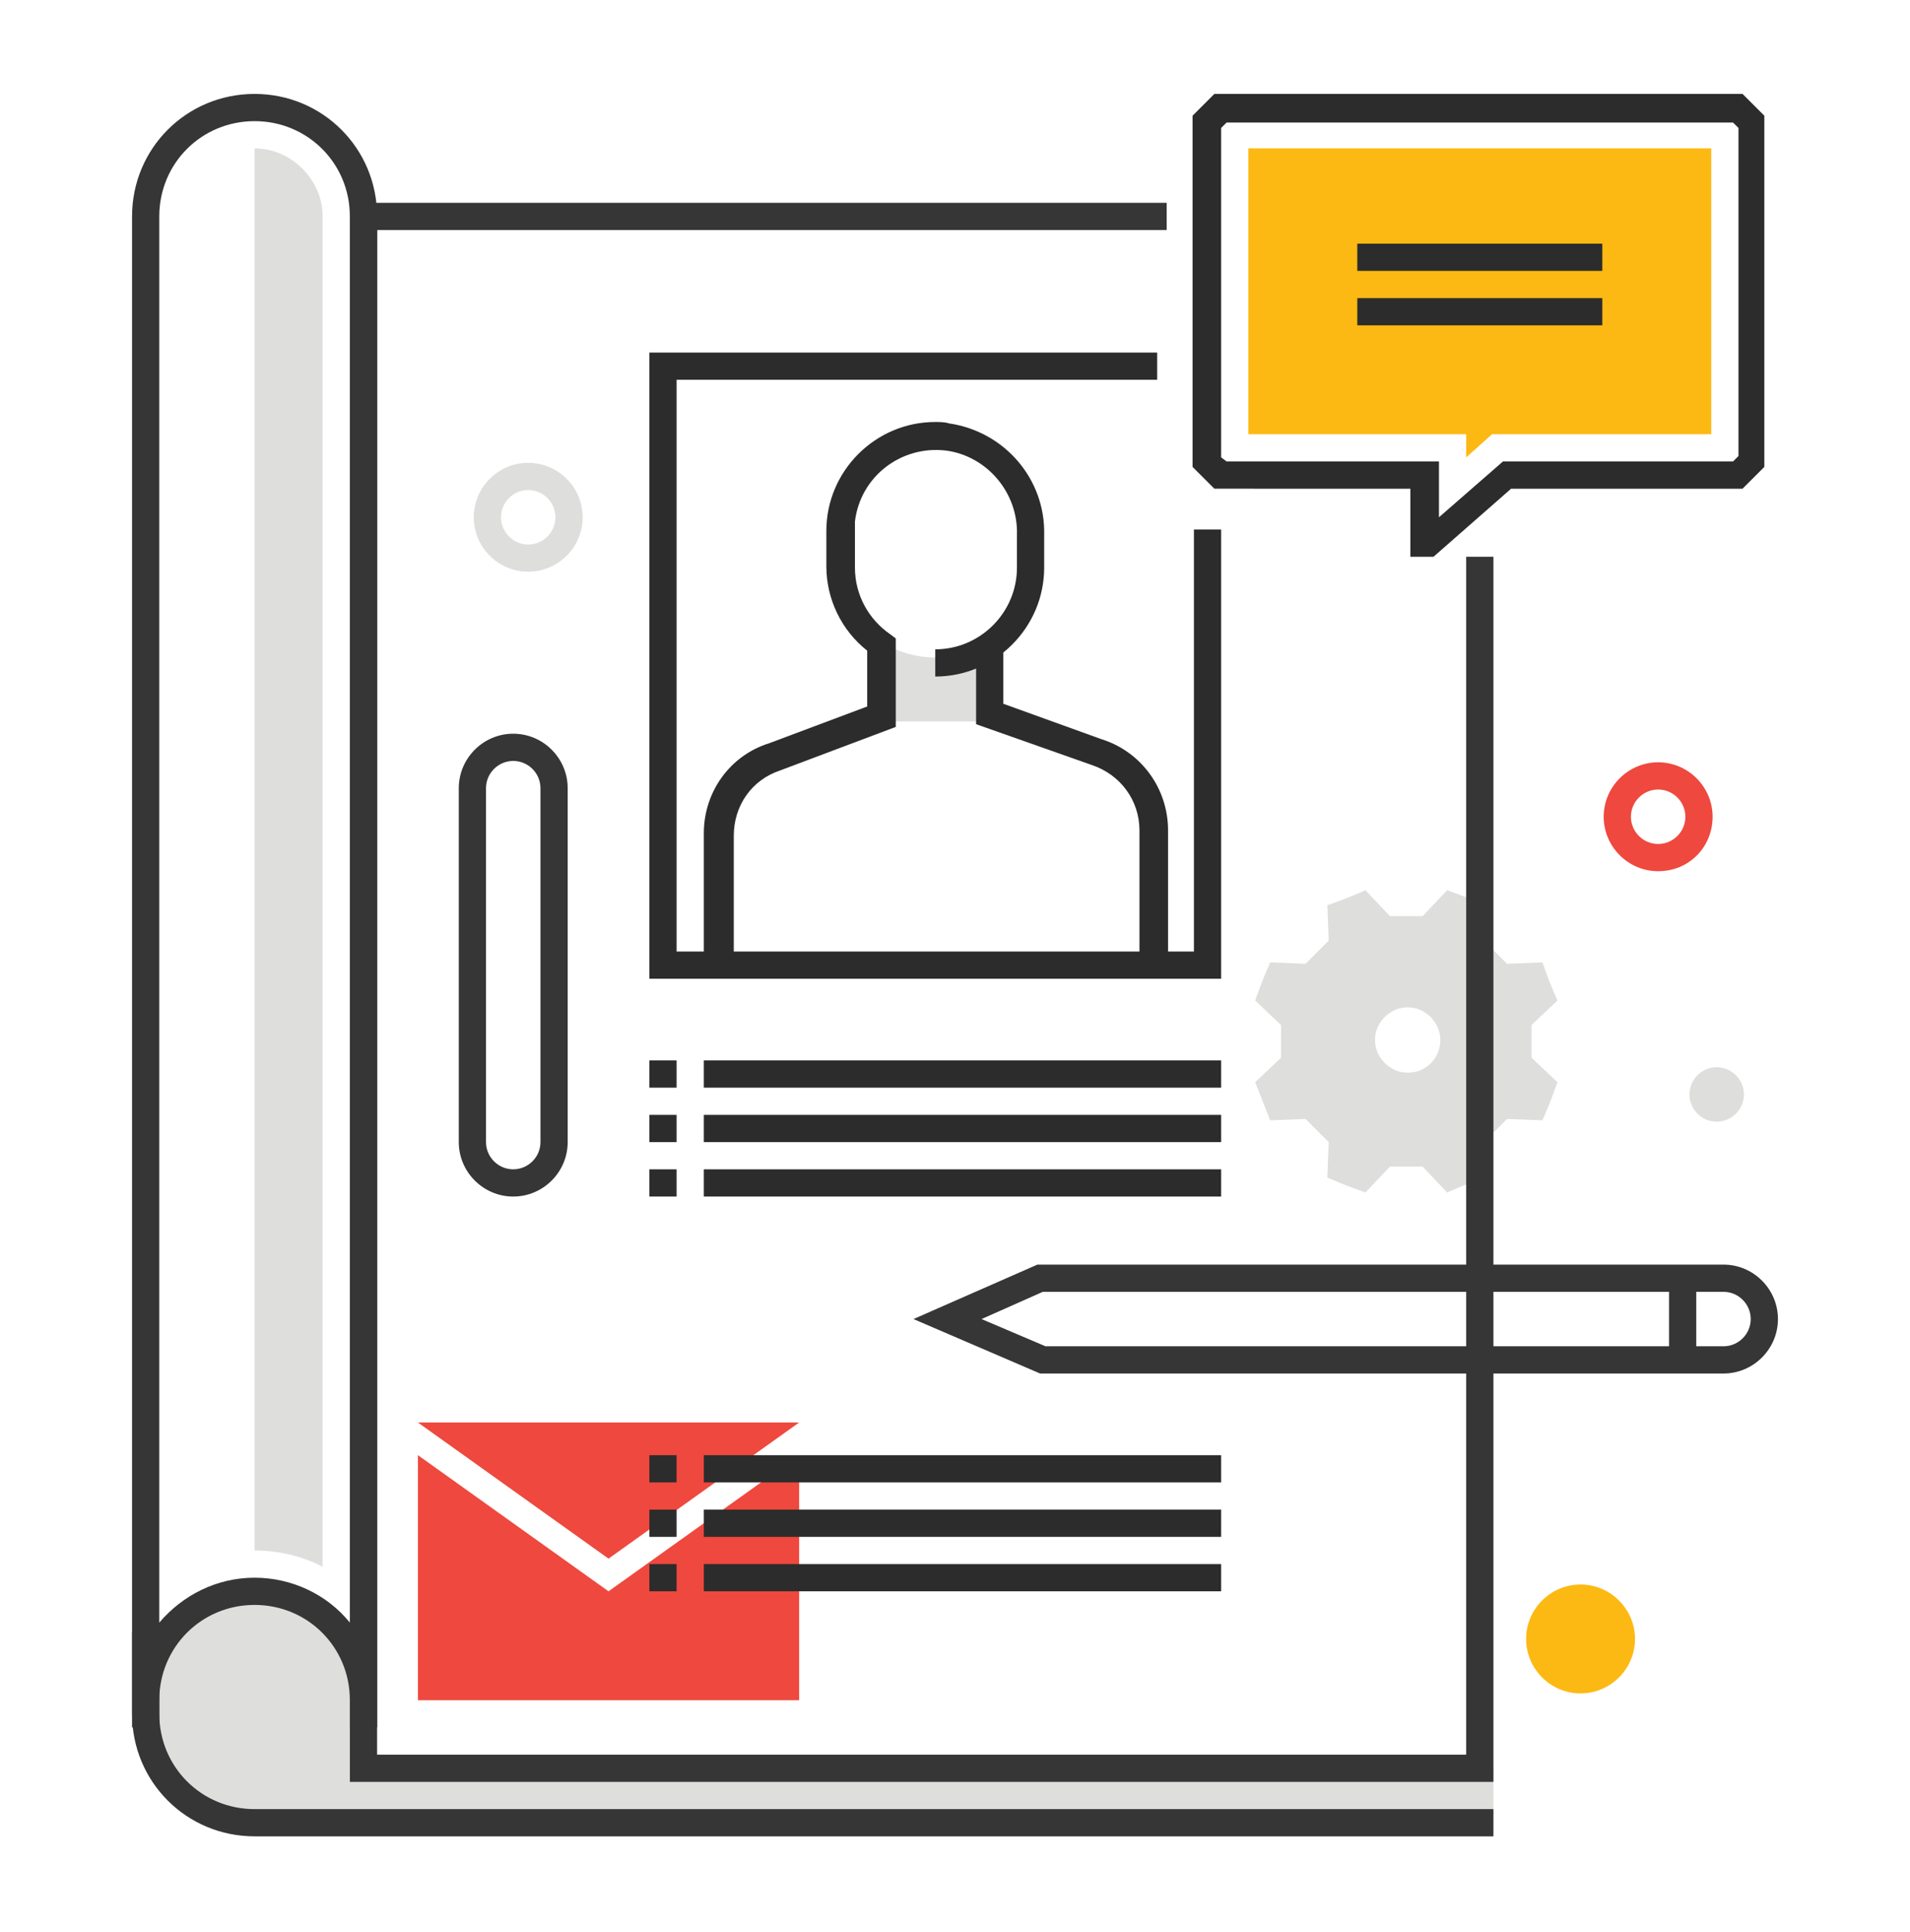 <?xml version="1.0" encoding="utf-8"?>
<!-- Generator: Adobe Illustrator 23.0.1, SVG Export Plug-In . SVG Version: 6.00 Build 0)  -->
<svg version="1.1" id="Layer_1" xmlns="http://www.w3.org/2000/svg" xmlns:xlink="http://www.w3.org/1999/xlink" x="0px" y="0px"
	 viewBox="0 0 140.3 141.9" style="enable-background:new 0 0 140.3 141.9;" xml:space="preserve">
<style type="text/css">
	.st0{clip-path:url(#SVGID_2_);}
	.st1{fill:#DEDEDD;}
	.st2{fill:#EF483E;}
	.st3{fill:#353635;}
	.st4{fill:#2B2C2B;}
	.st5{fill:#FDB913;}
</style>
<g>
	<g>
		<defs>
			<rect id="SVGID_1_" x="152.1" y="-25.9" width="192" height="192"/>
		</defs>
		<clipPath id="SVGID_2_">
			<use xlink:href="#SVGID_1_"  style="overflow:visible;"/>
		</clipPath>
		<g class="st0">
			<defs>
				<rect id="SVGID_3_" x="152.1" y="-25.9" width="192" height="192"/>
			</defs>
			<clipPath id="SVGID_4_">
				<use xlink:href="#SVGID_3_"  style="overflow:visible;"/>
			</clipPath>
		</g>
	</g>
</g>
<g>
	<path class="st1" d="M68.7,48.3L68.7,48.3L68.7,48.3c-1.4,0-2.8-0.4-4-1.2v5.9h8V47C71.5,47.9,70.1,48.3,68.7,48.3L68.7,48.3
		L68.7,48.3z"/>
	<polygon class="st2" points="44.7,116.9 30.7,106.9 30.7,124.9 58.7,124.9 58.7,106.9 44.7,116.9 	"/>
	<polygon class="st2" points="30.7,104.5 44.7,114.5 58.7,104.5 30.7,104.5 	"/>
	<path class="st1" d="M103.4,78.8c-1.3,0-2.4-1.1-2.4-2.4s1.1-2.4,2.4-2.4s2.4,1.1,2.4,2.4S104.8,78.8,103.4,78.8L103.4,78.8z
		 M112.5,75.3l1.9-1.8c-0.6-1.4-0.6-1.4-1.1-2.8l-2.6,0.1c-0.7-0.7-1-1-1.7-1.7l0.1-2.6c-1.4-0.6-1.4-0.6-2.8-1.1l-1.8,1.9h-2.4
		l-1.8-1.9c-1.4,0.6-1.4,0.6-2.8,1.1l0.1,2.6l-1.7,1.7l-2.6-0.1c-0.6,1.4-0.6,1.4-1.1,2.8l1.9,1.8v2.4l-1.9,1.8l1.1,2.8l2.6-0.1
		c0.7,0.7,1,1,1.7,1.7l-0.1,2.6c1.4,0.6,1.4,0.6,2.8,1.1l1.8-1.9h2.4l1.8,1.9c1.4-0.6,1.4-0.6,2.8-1.1l-0.1-2.6c0.7-0.7,1-1,1.7-1.7
		l2.6,0.1c0.6-1.4,0.6-1.4,1.1-2.8l-1.9-1.8V75.3L112.5,75.3z"/>
	<path class="st1" d="M109.7,129.9h-83v-5c0-4.4-3.6-8-8-8c-4.4,0-8,3.6-8,8v1c0,4.4,3.6,8,8,8h91V129.9L109.7,129.9z"/>
	<path class="st3" d="M18.7,115.9c2.7,0,5.3,1.2,7,3.3V15.9c0-3.9-3.1-7-7-7s-7,3.1-7,7v103.3C13.4,117.2,15.9,115.9,18.7,115.9
		 M27.7,126.9h-2v-2c0-3.9-3.1-7-7-7s-7,3.1-7,7v2h-2v-111c0-5,4-9,9-9s9,4,9,9V126.9L27.7,126.9z"/>
	<path class="st3" d="M109.7,134.9h-91c-5,0-9-4-9-9v-6h2v6c0,3.9,3.1,7,7,7h91V134.9L109.7,134.9z"/>
	<polygon class="st3" points="109.7,130.9 25.7,130.9 25.7,14.9 85.7,14.9 85.7,16.9 27.7,16.9 27.7,128.9 107.7,128.9 107.7,40.9 
		109.7,40.9 109.7,130.9 	"/>
	<path class="st1" d="M18.7,10.9v103c1.7,0,3.5,0.4,5,1.2V15.9C23.7,13.2,21.4,10.9,18.7,10.9"/>
	<path class="st3" d="M37.7,55.9c-1.1,0-2,0.9-2,2v26c0,1.1,0.9,2,2,2s2-0.9,2-2v-26C39.7,56.8,38.8,55.9,37.7,55.9 M37.7,87.9
		c-2.2,0-4-1.8-4-4v-26c0-2.2,1.8-4,4-4s4,1.8,4,4v26C41.7,86.1,39.9,87.9,37.7,87.9"/>
	<path class="st4" d="M85.7,70.9h-2v-9.9c0-2.2-1.4-4.1-3.5-4.8l-8.5-3v-6h2v4.5l7.2,2.6c2.9,0.9,4.9,3.6,4.9,6.7V70.9L85.7,70.9z"
		/>
	<path class="st4" d="M53.7,70.8h-2v-9.6c0-3,1.9-5.7,4.8-6.6l7.2-2.7v-4.1c-1.9-1.5-3-3.8-3-6.2v-2.6c0-4.4,3.6-8,8-8
		c0.3,0,0.7,0,1,0.1c4.1,0.6,7.1,4.1,7,8.2v2.4c0,4.4-3.6,8-8,8v-2c3.3,0,6-2.7,6-6v-2.4c0.1-3.1-2.2-5.8-5.2-6.2
		c-3.3-0.4-6.3,1.9-6.7,5.2c0,0.2,0,0.5,0,0.8v2.6c0,2,1,3.8,2.6,4.9l0.4,0.3v6.5l-8.5,3.2c-2.1,0.7-3.4,2.6-3.4,4.8V70.8L53.7,70.8
		z"/>
	<polygon class="st4" points="89.7,71.9 47.7,71.9 47.7,25.9 85,25.9 85,27.9 49.7,27.9 49.7,69.9 87.7,69.9 87.7,38.9 89.7,38.9 
		89.7,71.9 	"/>
	<polygon class="st4" points="47.7,77.9 49.7,77.9 49.7,79.9 47.7,79.9 47.7,77.9 	"/>
	<polygon class="st4" points="51.7,77.9 89.7,77.9 89.7,79.9 51.7,79.9 51.7,77.9 	"/>
	<polygon class="st4" points="47.7,81.9 49.7,81.9 49.7,83.9 47.7,83.9 47.7,81.9 	"/>
	<polygon class="st4" points="51.7,81.9 89.7,81.9 89.7,83.9 51.7,83.9 51.7,81.9 	"/>
	<polygon class="st4" points="47.7,85.9 49.7,85.9 49.7,87.9 47.7,87.9 47.7,85.9 	"/>
	<polygon class="st4" points="51.7,85.9 89.7,85.9 89.7,87.9 51.7,87.9 51.7,85.9 	"/>
	<polygon class="st4" points="47.7,106.9 49.7,106.9 49.7,108.9 47.7,108.9 47.7,106.9 	"/>
	<polygon class="st4" points="51.7,106.9 89.7,106.9 89.7,108.9 51.7,108.9 51.7,106.9 	"/>
	<polygon class="st4" points="47.7,110.9 49.7,110.9 49.7,112.9 47.7,112.9 47.7,110.9 	"/>
	<polygon class="st4" points="51.7,110.9 89.7,110.9 89.7,112.9 51.7,112.9 51.7,110.9 	"/>
	<polygon class="st4" points="47.7,114.9 49.7,114.9 49.7,116.9 47.7,116.9 47.7,114.9 	"/>
	<polygon class="st4" points="51.7,114.9 89.7,114.9 89.7,116.9 51.7,116.9 51.7,114.9 	"/>
	<path class="st3" d="M76.8,98.9h49.8c1.1,0,2-0.9,2-2c0-1.1-0.9-2-2-2h-50l-4.5,2L76.8,98.9L76.8,98.9z M126.6,100.9H76.4l-9.3-4
		l9.1-4h50.4c2.2,0,4,1.8,4,4C130.6,99.1,128.8,100.9,126.6,100.9L126.6,100.9L126.6,100.9z"/>
	<polygon class="st3" points="122.6,93.9 124.6,93.9 124.6,99.9 122.6,99.9 122.6,93.9 	"/>
	<polygon class="st5" points="91.7,31.9 107.7,31.9 107.7,33.6 109.6,31.9 125.7,31.9 125.7,10.9 91.7,10.9 91.7,31.9 	"/>
	<path class="st4" d="M90.1,33.9h15.6V38l4.7-4.1h16.9l0.4-0.4V9.4l-0.4-0.4H90.1l-0.4,0.4v24.2L90.1,33.9L90.1,33.9z M105.3,40.9
		h-1.7v-5H89.2l-1.6-1.6V8.5l1.6-1.6h38.8l1.6,1.6v25.8l-1.6,1.6h-17L105.3,40.9L105.3,40.9z"/>
	<polygon class="st4" points="99.7,17.9 117.7,17.9 117.7,19.9 99.7,19.9 99.7,17.9 	"/>
	<polygon class="st4" points="99.7,21.9 117.7,21.9 117.7,23.9 99.7,23.9 99.7,21.9 	"/>
	<path class="st5" d="M116.1,116.4c2.2,0,4,1.8,4,4s-1.8,4-4,4s-4-1.8-4-4S113.9,116.4,116.1,116.4"/>
	<path class="st1" d="M38.8,36c-1.1,0-2,0.9-2,2c0,1.1,0.9,2,2,2s2-0.9,2-2C40.8,36.9,39.9,36,38.8,36 M38.8,42c-2.2,0-4-1.8-4-4
		c0-2.2,1.8-4,4-4s4,1.8,4,4C42.8,40.2,41,42,38.8,42"/>
	<path class="st2" d="M121.8,58c-1.1,0-2,0.9-2,2c0,1.1,0.9,2,2,2c1.1,0,2-0.9,2-2C123.8,58.9,122.9,58,121.8,58 M121.8,64
		c-2.2,0-4-1.8-4-4c0-2.2,1.8-4,4-4s4,1.8,4,4C125.8,62.2,124.1,64,121.8,64"/>
	<path class="st1" d="M126.1,78.4c1.1,0,2,0.9,2,2c0,1.1-0.9,2-2,2c-1.1,0-2-0.9-2-2C124.1,79.3,125,78.4,126.1,78.4"/>
</g>
</svg>
